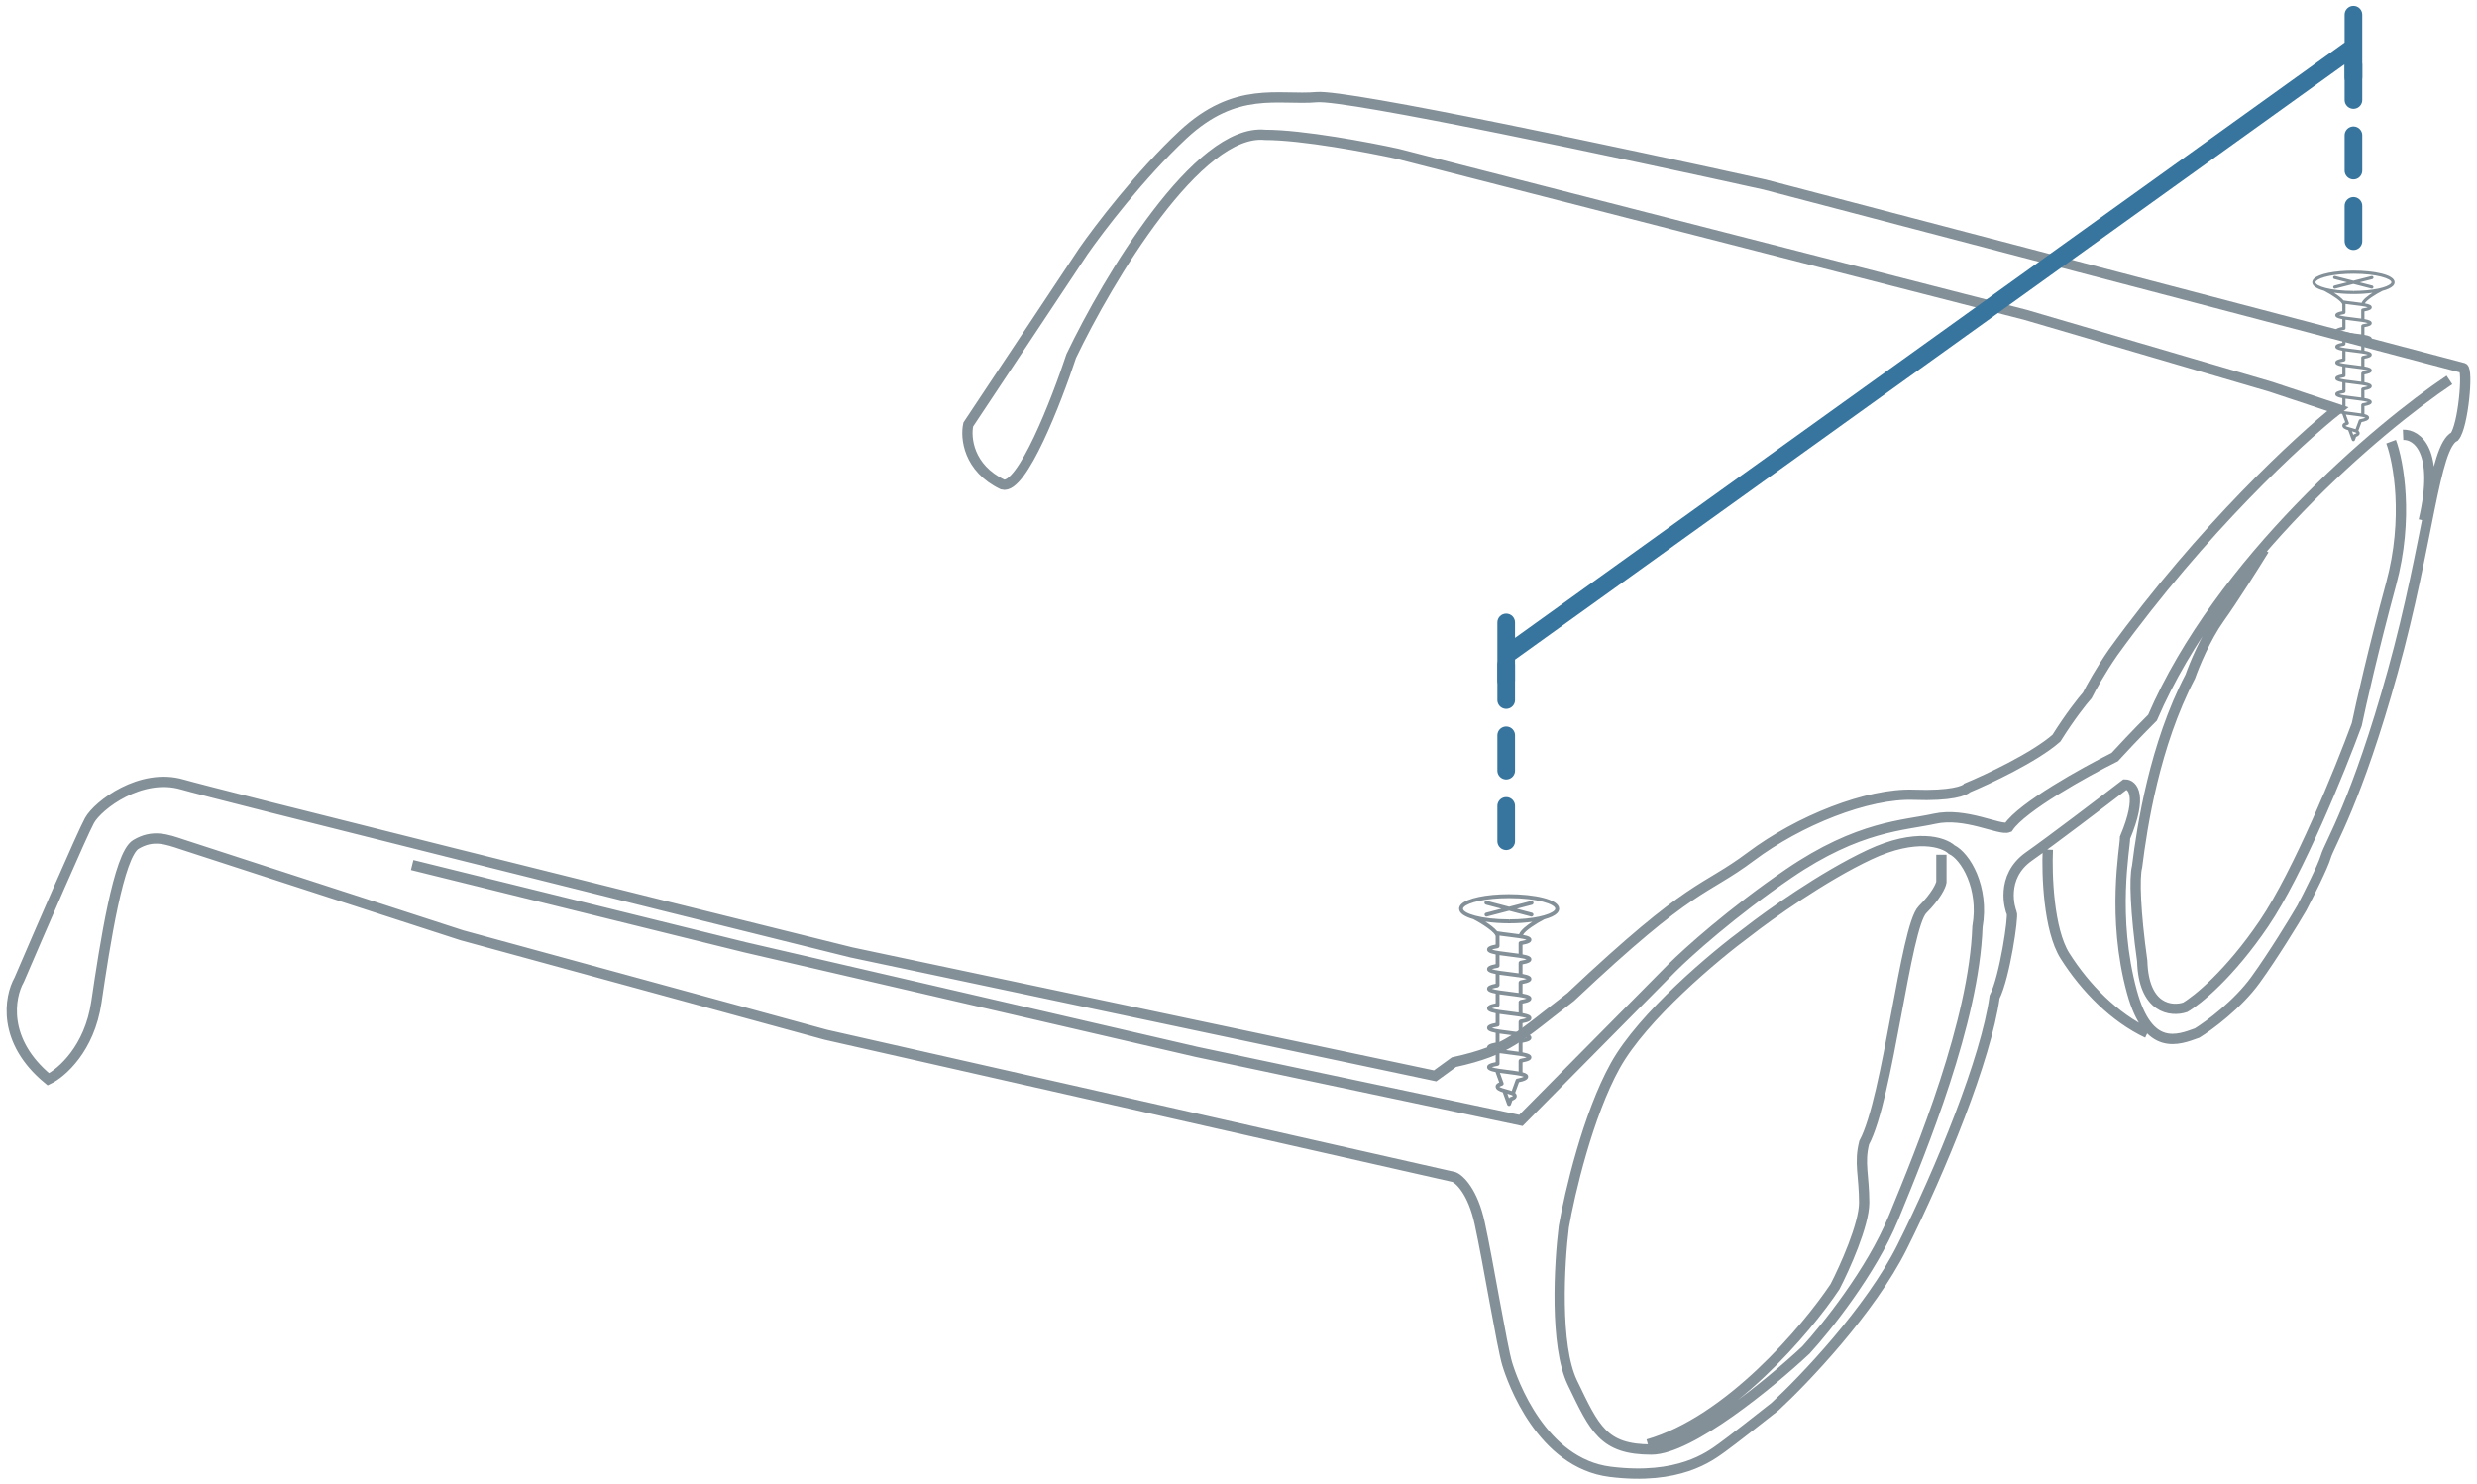 <?xml version="1.0" encoding="utf-8"?>
<svg xmlns="http://www.w3.org/2000/svg" fill="none" height="100%" overflow="visible" preserveAspectRatio="none" style="display: block;" viewBox="0 0 287 172" width="100%">
<g id="glasses quarter">
<path d="M277.047 51.183C277.908 53.5 279.115 60.041 277.047 67.669C274.979 75.296 273.534 81.705 273.069 83.956C271.147 89.187 266.308 101.118 262.331 106.997C258.354 112.876 254.575 115.935 253.183 116.73C251.592 117.259 248.371 116.928 248.212 111.367C247.416 105.646 247.283 101.7 247.614 100.442C248.211 95.675 249.643 86.34 253.779 78.395C254.243 77.07 255.569 73.866 257.16 71.641C258.751 69.417 261.27 65.418 262.33 63.696M278.438 50.388C280.029 50.322 282.734 52.216 280.825 60.32M224.944 99.052V102.23C224.878 102.627 224.348 103.819 222.757 105.408C220.768 107.394 218.779 127.257 215.995 132.421C215.399 134.805 215.995 136.195 215.995 139.373C215.995 141.915 213.742 146.921 212.615 149.106C209.3 154.071 200.325 164.678 190.939 167.379M237.274 98.456C237.141 101.303 237.353 107.752 239.262 110.771C241.649 114.545 245.029 117.921 248.808 119.709M283.807 44.032C275.588 49.527 257.2 65.047 249.404 83.162C247.495 85.068 245.692 87.002 245.029 87.73C241.582 89.451 234.291 93.49 232.7 95.874C231.705 96.271 227.728 94.086 224.149 94.88C220.569 95.675 215.399 95.675 207.245 101.237C200.723 105.686 195.512 110.373 193.723 112.161L176.223 129.839L138.638 121.894L86.337 109.778L47.757 100.243M226.137 98.456C225.209 97.595 222.001 96.509 216.592 99.052C211.183 101.594 204.925 106.07 202.473 107.99C198.694 110.771 190.342 117.762 187.16 123.483C183.978 129.203 181.857 138.314 181.194 142.154C180.664 146.391 180.12 155.938 182.189 160.229C184.774 165.592 185.768 167.975 191.336 167.975C195.791 167.975 205.124 160.295 209.234 156.455C211.554 153.939 216.831 147.358 219.376 141.161L219.479 140.91C222.689 133.097 228.727 118.399 229.12 107.394C229.916 102.826 227.728 99.225 226.137 98.456ZM5.599 125.072C7.124 124.343 10.372 121.536 11.167 116.134C12.161 109.38 13.752 99.052 15.741 97.86C17.73 96.668 19.32 97.264 21.11 97.86C22.542 98.337 43.316 105.077 53.525 108.387L95.684 119.908L168.467 136.394C169.13 136.658 170.655 138.102 171.45 141.757C172.445 146.325 174.036 156.058 174.632 158.044C175.229 160.03 178.609 169.564 186.564 170.557C194.518 171.551 198.098 168.77 199.49 167.777C200.604 166.982 204.064 164.268 205.655 163.01C209.035 159.898 216.711 151.847 220.371 144.537C224.944 135.4 230.115 122.688 231.109 115.538C232.302 113.154 233.297 106.202 233.098 105.805C232.899 105.408 231.706 101.634 235.086 99.25C237.791 97.344 243.637 92.894 246.223 90.908C247.084 90.908 248.291 92.14 246.223 97.066C246.223 98.257 244.632 106.202 247.018 114.942C248.927 121.934 252.387 120.503 254.575 119.709C255.967 118.848 259.268 116.412 261.336 113.552C263.404 110.691 265.777 106.798 266.705 105.209C267.501 103.686 269.171 100.363 269.49 99.25C269.887 97.86 273.069 92.894 277.245 77.799C281.421 62.703 282.018 51.779 284.404 50.587C285.399 49.395 285.995 42.84 285.399 42.642C284.921 42.483 231.242 28.407 204.462 21.389C188.619 17.88 156.058 10.941 152.558 11.259C148.183 11.656 143.212 9.868 137.047 15.629C132.115 20.237 127.303 26.553 125.513 29.135L112.189 49.196C111.858 50.719 112.189 54.242 116.167 56.148C118.394 56.784 122.398 46.482 124.121 41.251C128.363 32.379 138.797 14.834 146.592 15.629C150.888 15.629 158.591 17.085 161.905 17.813L234.689 36.484L263.126 44.827L270.882 47.409C266.507 50.852 255.171 61.313 244.831 75.614C243.399 77.68 242.245 79.785 241.848 80.579C241.317 81.175 239.859 83.003 238.268 85.545C235.723 87.77 230.314 90.312 227.927 91.305C227.662 91.636 226.058 92.259 221.763 92.1C216.393 91.901 208.439 95.079 202.871 99.25C197.302 103.421 196.308 102.031 181.99 115.538C176.024 120.106 174.831 121.695 168.467 123.086L166.28 124.675L98.667 110.373C74.405 104.348 24.928 92.02 21.11 90.908C16.337 89.518 11.366 93.291 10.372 95.079C9.576 96.509 4.605 107.99 2.218 113.551C1.091 115.538 0.19 120.622 5.599 125.072Z" id="glasses quarter_2" stroke="#849098" stroke-width="1.192"/>
<path d="M177.393 106.209L174.854 105.541L172.289 106.211C172.27 106.215 172.251 106.218 172.233 106.218C172.133 106.218 172.042 106.15 172.016 106.047C171.985 105.926 172.057 105.802 172.178 105.77L173.96 105.306L172.165 104.834C172.045 104.802 171.973 104.678 172.004 104.557C172.036 104.435 172.157 104.361 172.278 104.394L174.855 105.072L177.401 104.407C177.522 104.374 177.644 104.448 177.675 104.57C177.705 104.692 177.633 104.816 177.513 104.847L175.75 105.308L177.507 105.77C177.627 105.802 177.699 105.926 177.667 106.047C177.64 106.149 177.549 106.218 177.449 106.218C177.431 106.215 177.412 106.213 177.393 106.209ZM176.461 108.334C177.149 108.467 177.437 108.62 177.437 108.904C177.437 109.222 177.059 109.365 176.407 109.485V110.593C177.134 110.728 177.436 110.883 177.436 111.173C177.436 111.491 177.058 111.634 176.407 111.754V112.862C177.135 112.998 177.437 113.152 177.437 113.443C177.437 113.76 177.059 113.903 176.407 114.024V115.133C177.135 115.268 177.437 115.423 177.437 115.713C177.437 116.031 177.059 116.174 176.407 116.294V117.404C177.135 117.539 177.437 117.692 177.437 117.983C177.437 118.3 177.059 118.445 176.407 118.564V119.674C177.135 119.809 177.437 119.964 177.437 120.254C177.437 120.572 177.059 120.715 176.407 120.836V121.947C177.135 122.082 177.437 122.236 177.437 122.528C177.437 122.846 177.059 122.991 176.407 123.111V124.244C176.407 124.248 176.404 124.253 176.404 124.258C176.84 124.372 177.061 124.519 177.061 124.765C177.061 125.145 176.548 125.298 175.998 125.414L175.553 126.646C175.665 126.745 175.737 126.864 175.737 127.019C175.737 127.323 175.412 127.471 175.231 127.539L175.06 128.013C175.027 128.102 174.943 128.162 174.849 128.162C174.754 128.162 174.67 128.101 174.637 128.012L174.123 126.585C173.677 126.448 173.294 126.272 173.294 125.905C173.294 125.657 173.521 125.517 173.711 125.439L173.308 124.32C173.299 124.295 173.295 124.27 173.295 124.242C172.633 124.118 172.304 123.964 172.304 123.662C172.304 123.35 172.68 123.204 173.295 123.088V121.962C172.596 121.828 172.304 121.674 172.304 121.388C172.304 121.075 172.667 120.933 173.295 120.814V119.689C172.596 119.555 172.304 119.402 172.304 119.116C172.304 118.803 172.68 118.658 173.295 118.541V117.417C172.596 117.283 172.304 117.13 172.304 116.844C172.304 116.532 172.68 116.386 173.295 116.269V115.145C172.596 115.013 172.304 114.858 172.304 114.572C172.304 114.26 172.682 114.115 173.295 113.998V112.874C172.596 112.741 172.304 112.586 172.304 112.301C172.304 111.989 172.68 111.844 173.295 111.727V110.604C172.596 110.471 172.304 110.317 172.304 110.032C172.304 109.72 172.68 109.573 173.295 109.458L173.294 108.496C173.263 108.091 171.931 107.155 170.709 106.516C169.725 106.236 169.071 105.835 169.064 105.315C169.062 105.128 169.143 104.949 169.302 104.785C169.981 104.09 172.206 103.622 174.841 103.62C177.729 103.62 180.64 104.197 180.653 105.299C180.655 105.486 180.575 105.665 180.415 105.829C180.145 106.105 179.626 106.345 178.939 106.534C178.004 107.013 176.731 107.831 176.461 108.334ZM174.855 106.54V106.767L174.876 106.54C177.644 106.538 179.596 106.02 180.095 105.511C180.168 105.437 180.205 105.367 180.204 105.306C180.197 104.793 178.162 104.075 174.862 104.075C172.074 104.078 170.121 104.595 169.622 105.105C169.549 105.18 169.512 105.249 169.513 105.311C169.52 105.824 171.555 106.54 174.855 106.54ZM175.295 126.994C175.289 126.932 174.92 126.817 174.655 126.741L174.849 127.277L174.851 127.271C174.883 127.182 174.966 127.126 175.056 127.124C175.251 127.049 175.292 126.997 175.295 126.994ZM176.55 124.781C176.246 124.641 175.304 124.524 174.655 124.445C174.328 124.404 174.045 124.367 173.788 124.33L174.209 125.502C174.252 125.62 174.191 125.75 174.075 125.792C174.071 125.793 174.068 125.793 174.064 125.794C174.054 125.8 174.045 125.808 174.034 125.811C173.781 125.891 173.735 125.95 173.733 125.952C173.769 126.028 174.333 126.184 174.574 126.25C174.774 126.304 174.977 126.361 175.155 126.429L175.621 125.138C175.654 125.047 175.741 124.992 175.832 124.991C176.261 124.901 176.46 124.828 176.55 124.781ZM176.881 122.529C176.511 122.39 175.527 122.271 174.843 122.188C174.416 122.135 174.053 122.089 173.743 122.042V123.279C173.743 123.389 173.663 123.477 173.56 123.497C173.547 123.501 173.535 123.509 173.52 123.513C173.158 123.575 172.96 123.632 172.852 123.673C173.192 123.805 174.087 123.916 174.708 123.993C175.208 124.055 175.618 124.109 175.956 124.169V122.952C175.956 122.89 175.981 122.835 176.02 122.794C176.054 122.744 176.106 122.708 176.169 122.696C176.556 122.632 176.766 122.573 176.881 122.529ZM176.88 120.255C176.509 120.117 175.526 119.998 174.842 119.915C174.415 119.863 174.052 119.816 173.743 119.771V120.979C173.743 121.042 173.717 121.099 173.677 121.14C173.643 121.19 173.593 121.226 173.529 121.237C173.17 121.3 172.971 121.355 172.861 121.396C173.232 121.535 174.214 121.654 174.897 121.738C175.307 121.788 175.656 121.832 175.957 121.878V120.67C175.957 120.579 176.011 120.501 176.089 120.465C176.117 120.444 176.148 120.426 176.185 120.42C176.561 120.354 176.766 120.297 176.88 120.255ZM176.879 117.984C176.508 117.845 175.526 117.727 174.845 117.644C174.417 117.592 174.053 117.546 173.743 117.499V118.732C173.743 118.84 173.668 118.925 173.568 118.949C173.552 118.956 173.539 118.963 173.521 118.967C173.167 119.028 172.969 119.083 172.86 119.124C173.231 119.262 174.213 119.38 174.895 119.464C175.305 119.514 175.655 119.558 175.956 119.604V118.408C175.956 118.356 175.976 118.311 176.005 118.273C176.036 118.211 176.091 118.162 176.164 118.151C176.553 118.085 176.764 118.026 176.879 117.984ZM176.879 115.712C176.508 115.574 175.525 115.454 174.843 115.371C174.416 115.319 174.053 115.273 173.743 115.226V116.455C173.743 116.554 173.679 116.636 173.591 116.667C173.569 116.678 173.547 116.69 173.521 116.694C173.168 116.755 172.97 116.81 172.861 116.851C173.232 116.989 174.215 117.108 174.899 117.191C175.308 117.241 175.657 117.286 175.957 117.33V116.122C175.957 116.033 176.009 115.96 176.081 115.922C176.11 115.899 176.142 115.881 176.181 115.874C176.558 115.812 176.765 115.754 176.879 115.712ZM176.879 113.441C176.507 113.303 175.526 113.185 174.843 113.101C174.416 113.049 174.052 113.002 173.742 112.956V114.166C173.742 114.248 173.697 114.317 173.632 114.357C173.6 114.391 173.56 114.417 173.511 114.426C173.163 114.486 172.969 114.54 172.86 114.581C173.232 114.72 174.213 114.838 174.895 114.922C175.305 114.972 175.654 115.016 175.955 115.062V113.858C175.955 113.776 176 113.708 176.064 113.669C176.096 113.639 176.133 113.615 176.178 113.607C176.557 113.541 176.765 113.483 176.879 113.441ZM176.879 111.172C176.508 111.034 175.526 110.915 174.843 110.833C174.416 110.78 174.053 110.735 173.743 110.687V111.918C173.743 112.025 173.669 112.11 173.57 112.135C173.554 112.142 173.54 112.151 173.523 112.153C173.169 112.214 172.971 112.269 172.861 112.31C173.232 112.448 174.214 112.566 174.897 112.65C175.306 112.7 175.656 112.744 175.957 112.789V111.58C175.957 111.498 176.002 111.43 176.066 111.39C176.096 111.364 176.131 111.342 176.173 111.336C176.555 111.272 176.764 111.214 176.879 111.172ZM176.879 108.901C176.507 108.763 175.526 108.645 174.843 108.562C174.469 108.517 174.087 108.47 173.743 108.419V109.629C173.743 109.695 173.714 109.754 173.669 109.795C173.635 109.839 173.587 109.872 173.529 109.882C173.17 109.944 172.971 109.999 172.861 110.04C173.232 110.179 174.214 110.297 174.897 110.38C175.307 110.43 175.656 110.474 175.957 110.518V109.297C175.957 109.183 176.04 109.094 176.147 109.076C176.158 109.073 176.169 109.066 176.18 109.064C176.557 109.001 176.765 108.943 176.879 108.901ZM176.01 108.258C176.198 107.774 176.89 107.237 177.542 106.816C176.745 106.93 175.838 106.993 174.876 106.993H174.855C173.907 106.993 172.957 106.928 172.106 106.805C172.617 107.134 173.156 107.531 173.47 107.914C173.879 107.986 174.396 108.049 174.897 108.11C175.33 108.164 175.697 108.211 176.01 108.258Z" fill="#849098" id="Vector"/>
<path d="M274.771 33.444L272.68 32.906L270.568 33.446C270.553 33.449 270.537 33.451 270.522 33.451C270.44 33.451 270.365 33.396 270.343 33.314C270.318 33.216 270.377 33.117 270.477 33.091L271.944 32.717L270.466 32.336C270.367 32.311 270.307 32.211 270.333 32.113C270.359 32.015 270.459 31.956 270.559 31.983L272.681 32.529L274.778 31.993C274.878 31.966 274.978 32.026 275.003 32.124C275.028 32.222 274.969 32.322 274.87 32.347L273.418 32.719L274.865 33.091C274.964 33.117 275.023 33.216 274.997 33.314C274.975 33.396 274.9 33.451 274.817 33.451C274.803 33.449 274.787 33.448 274.771 33.444ZM274.003 35.156C274.57 35.263 274.807 35.386 274.807 35.615C274.807 35.871 274.496 35.986 273.959 36.083V36.976C274.557 37.085 274.806 37.209 274.806 37.443C274.806 37.699 274.496 37.815 273.959 37.911V38.804C274.558 38.913 274.807 39.037 274.807 39.271C274.807 39.527 274.496 39.643 273.959 39.74V40.633C274.558 40.742 274.807 40.866 274.807 41.1C274.807 41.356 274.496 41.472 273.959 41.569V42.462C274.558 42.571 274.807 42.694 274.807 42.929C274.807 43.185 274.496 43.301 273.959 43.397V44.291C274.558 44.4 274.807 44.524 274.807 44.758C274.807 45.015 274.496 45.13 273.959 45.227V46.122C274.558 46.231 274.807 46.355 274.807 46.59C274.807 46.846 274.496 46.964 273.959 47.059V47.972C273.959 47.972 273.957 47.98 273.957 47.984C274.316 48.075 274.497 48.194 274.497 48.392C274.497 48.698 274.075 48.822 273.622 48.915L273.256 49.907C273.348 49.987 273.408 50.083 273.408 50.208C273.408 50.452 273.14 50.572 272.99 50.627L272.85 51.008C272.823 51.081 272.753 51.128 272.676 51.128C272.598 51.128 272.529 51.08 272.502 51.008L272.078 49.858C271.711 49.748 271.395 49.606 271.395 49.31C271.395 49.111 271.582 48.998 271.739 48.935L271.407 48.033C271.4 48.013 271.396 47.993 271.396 47.971C270.851 47.871 270.58 47.747 270.58 47.504C270.58 47.252 270.89 47.135 271.396 47.041V46.134C270.821 46.026 270.58 45.903 270.58 45.672C270.58 45.42 270.879 45.305 271.396 45.209V44.303C270.821 44.195 270.58 44.072 270.58 43.841C270.58 43.59 270.89 43.473 271.396 43.378V42.473C270.821 42.365 270.58 42.242 270.58 42.011C270.58 41.76 270.89 41.643 271.396 41.548V40.643C270.821 40.536 270.58 40.412 270.58 40.181C270.58 39.93 270.891 39.813 271.396 39.718V38.813C270.821 38.706 270.58 38.582 270.58 38.352C270.58 38.101 270.89 37.984 271.396 37.889V36.985C270.821 36.878 270.58 36.754 270.58 36.524C270.58 36.273 270.89 36.154 271.396 36.061L271.395 35.287C271.37 34.96 270.273 34.206 269.267 33.692C268.456 33.466 267.918 33.143 267.912 32.724C267.91 32.573 267.977 32.43 268.108 32.297C268.667 31.737 270.5 31.36 272.669 31.359C275.048 31.359 277.445 31.823 277.456 32.711C277.458 32.862 277.391 33.006 277.26 33.138C277.038 33.361 276.61 33.553 276.044 33.706C275.275 34.092 274.226 34.751 274.003 35.156ZM272.681 33.711V33.894L272.698 33.711C274.978 33.709 276.585 33.292 276.996 32.882C277.056 32.822 277.087 32.766 277.086 32.717C277.08 32.303 275.405 31.726 272.687 31.726C270.391 31.727 268.783 32.144 268.372 32.555C268.312 32.615 268.281 32.671 268.282 32.721C268.288 33.134 269.963 33.711 272.681 33.711ZM273.043 50.188C273.038 50.138 272.735 50.045 272.517 49.984L272.676 50.416L272.678 50.411C272.704 50.339 272.773 50.294 272.847 50.292C273.007 50.232 273.043 50.188 273.043 50.188ZM274.077 48.405C273.827 48.292 273.05 48.198 272.517 48.134C272.247 48.101 272.014 48.072 271.802 48.042L272.149 48.986C272.185 49.081 272.135 49.186 272.038 49.22L272.03 49.221C272.022 49.226 272.014 49.232 272.005 49.235C271.797 49.299 271.757 49.349 271.757 49.349C271.787 49.41 272.251 49.535 272.45 49.588C272.615 49.632 272.781 49.678 272.928 49.733L273.312 48.693C273.339 48.62 273.41 48.575 273.485 48.574C273.839 48.502 274.002 48.443 274.077 48.405ZM274.349 46.591C274.045 46.479 273.235 46.383 272.671 46.316C272.32 46.274 272.021 46.236 271.765 46.199V47.195C271.765 47.284 271.7 47.355 271.615 47.37C271.604 47.374 271.594 47.38 271.581 47.383C271.283 47.434 271.121 47.479 271.032 47.512C271.311 47.619 272.049 47.708 272.56 47.77C272.972 47.82 273.309 47.863 273.588 47.912V46.931C273.588 46.882 273.608 46.837 273.641 46.804C273.668 46.764 273.711 46.735 273.763 46.726C274.082 46.674 274.255 46.626 274.349 46.591ZM274.348 44.76C274.043 44.648 273.234 44.552 272.67 44.485C272.319 44.443 272.02 44.406 271.765 44.369V45.342C271.765 45.393 271.744 45.439 271.711 45.472C271.683 45.512 271.641 45.541 271.589 45.55C271.294 45.601 271.13 45.646 271.039 45.679C271.344 45.79 272.153 45.886 272.716 45.954C273.053 45.994 273.341 46.03 273.589 46.066V45.093C273.589 45.02 273.633 44.957 273.697 44.929C273.72 44.911 273.746 44.897 273.777 44.892C274.086 44.839 274.255 44.793 274.348 44.76ZM274.347 42.929C274.042 42.818 273.234 42.723 272.673 42.656C272.32 42.614 272.021 42.577 271.765 42.539V43.532C271.765 43.619 271.703 43.688 271.621 43.707C271.608 43.712 271.597 43.719 271.582 43.721C271.291 43.771 271.128 43.815 271.038 43.848C271.344 43.959 272.152 44.054 272.714 44.122C273.051 44.162 273.34 44.198 273.588 44.234V43.272C273.588 43.23 273.605 43.193 273.628 43.163C273.654 43.112 273.699 43.073 273.759 43.064C274.079 43.011 274.253 42.963 274.347 42.929ZM274.347 41.099C274.042 40.988 273.233 40.892 272.671 40.825C272.32 40.783 272.021 40.746 271.765 40.708V41.698C271.765 41.778 271.713 41.844 271.641 41.869C271.622 41.878 271.604 41.887 271.582 41.891C271.292 41.94 271.129 41.984 271.039 42.017C271.344 42.128 272.154 42.224 272.717 42.291C273.054 42.331 273.342 42.367 273.589 42.403V41.43C273.589 41.358 273.631 41.299 273.691 41.269C273.715 41.25 273.741 41.236 273.773 41.23C274.084 41.18 274.254 41.133 274.347 41.099ZM274.347 39.27C274.041 39.159 273.234 39.064 272.671 38.996C272.32 38.954 272.02 38.916 271.764 38.879V39.854C271.764 39.92 271.727 39.976 271.674 40.008C271.648 40.035 271.615 40.056 271.574 40.063C271.288 40.112 271.128 40.156 271.038 40.189C271.344 40.3 272.152 40.395 272.714 40.463C273.051 40.503 273.339 40.539 273.587 40.575V39.606C273.587 39.54 273.624 39.485 273.677 39.453C273.703 39.43 273.733 39.41 273.77 39.404C274.083 39.351 274.254 39.304 274.347 39.27ZM274.347 37.442C274.042 37.331 273.234 37.236 272.671 37.169C272.32 37.127 272.021 37.09 271.765 37.052V38.043C271.765 38.129 271.704 38.198 271.623 38.218C271.61 38.223 271.598 38.231 271.584 38.233C271.293 38.282 271.13 38.326 271.039 38.359C271.344 38.47 272.153 38.565 272.716 38.633C273.052 38.673 273.341 38.709 273.589 38.745V37.771C273.589 37.705 273.626 37.65 273.679 37.618C273.703 37.597 273.732 37.58 273.766 37.574C274.081 37.523 274.253 37.476 274.347 37.442ZM274.347 35.613C274.041 35.502 273.234 35.407 272.671 35.34C272.363 35.303 272.049 35.266 271.765 35.224V36.199C271.765 36.252 271.741 36.3 271.704 36.333C271.677 36.369 271.637 36.395 271.589 36.403C271.294 36.453 271.13 36.498 271.039 36.531C271.344 36.642 272.153 36.737 272.716 36.804C273.053 36.844 273.341 36.88 273.589 36.916V35.931C273.589 35.84 273.657 35.769 273.745 35.754C273.754 35.751 273.763 35.746 273.772 35.744C274.083 35.694 274.254 35.647 274.347 35.613ZM273.632 35.095C273.787 34.705 274.357 34.273 274.894 33.933C274.237 34.025 273.491 34.076 272.698 34.076H272.681C271.9 34.076 271.118 34.024 270.417 33.924C270.838 34.189 271.282 34.509 271.541 34.818C271.877 34.876 272.303 34.926 272.716 34.976C273.073 35.019 273.374 35.057 273.632 35.095Z" fill="#849098" id="Vector_2"/>
<path d="M272.684 0.682C273.248 0.682 273.706 1.139 273.706 1.704V8.976C273.706 9.54 273.248 9.998 272.684 9.998C272.119 9.998 271.661 9.54 271.661 8.976V7.446L175.54 76.436V78.851C175.54 79.415 175.082 79.873 174.518 79.873C173.953 79.873 173.495 79.415 173.495 78.851V72.128C173.496 71.564 173.953 71.106 174.518 71.106C175.082 71.106 175.54 71.564 175.54 72.128V73.918L271.661 4.929V1.704C271.661 1.14 272.119 0.682 272.684 0.682Z" fill="#37759E" id="Solid line"/>
<path d="M174.518 77.033V98.848" id="Dashed line" stroke="#37759E" stroke-dasharray="4.09 4.09" stroke-linecap="round" stroke-width="2.045"/>
<path d="M272.684 7.499V27.95" id="Dashed line_2" stroke="#37759E" stroke-dasharray="4.09 4.09" stroke-linecap="round" stroke-width="2.045"/>
</g>
</svg>